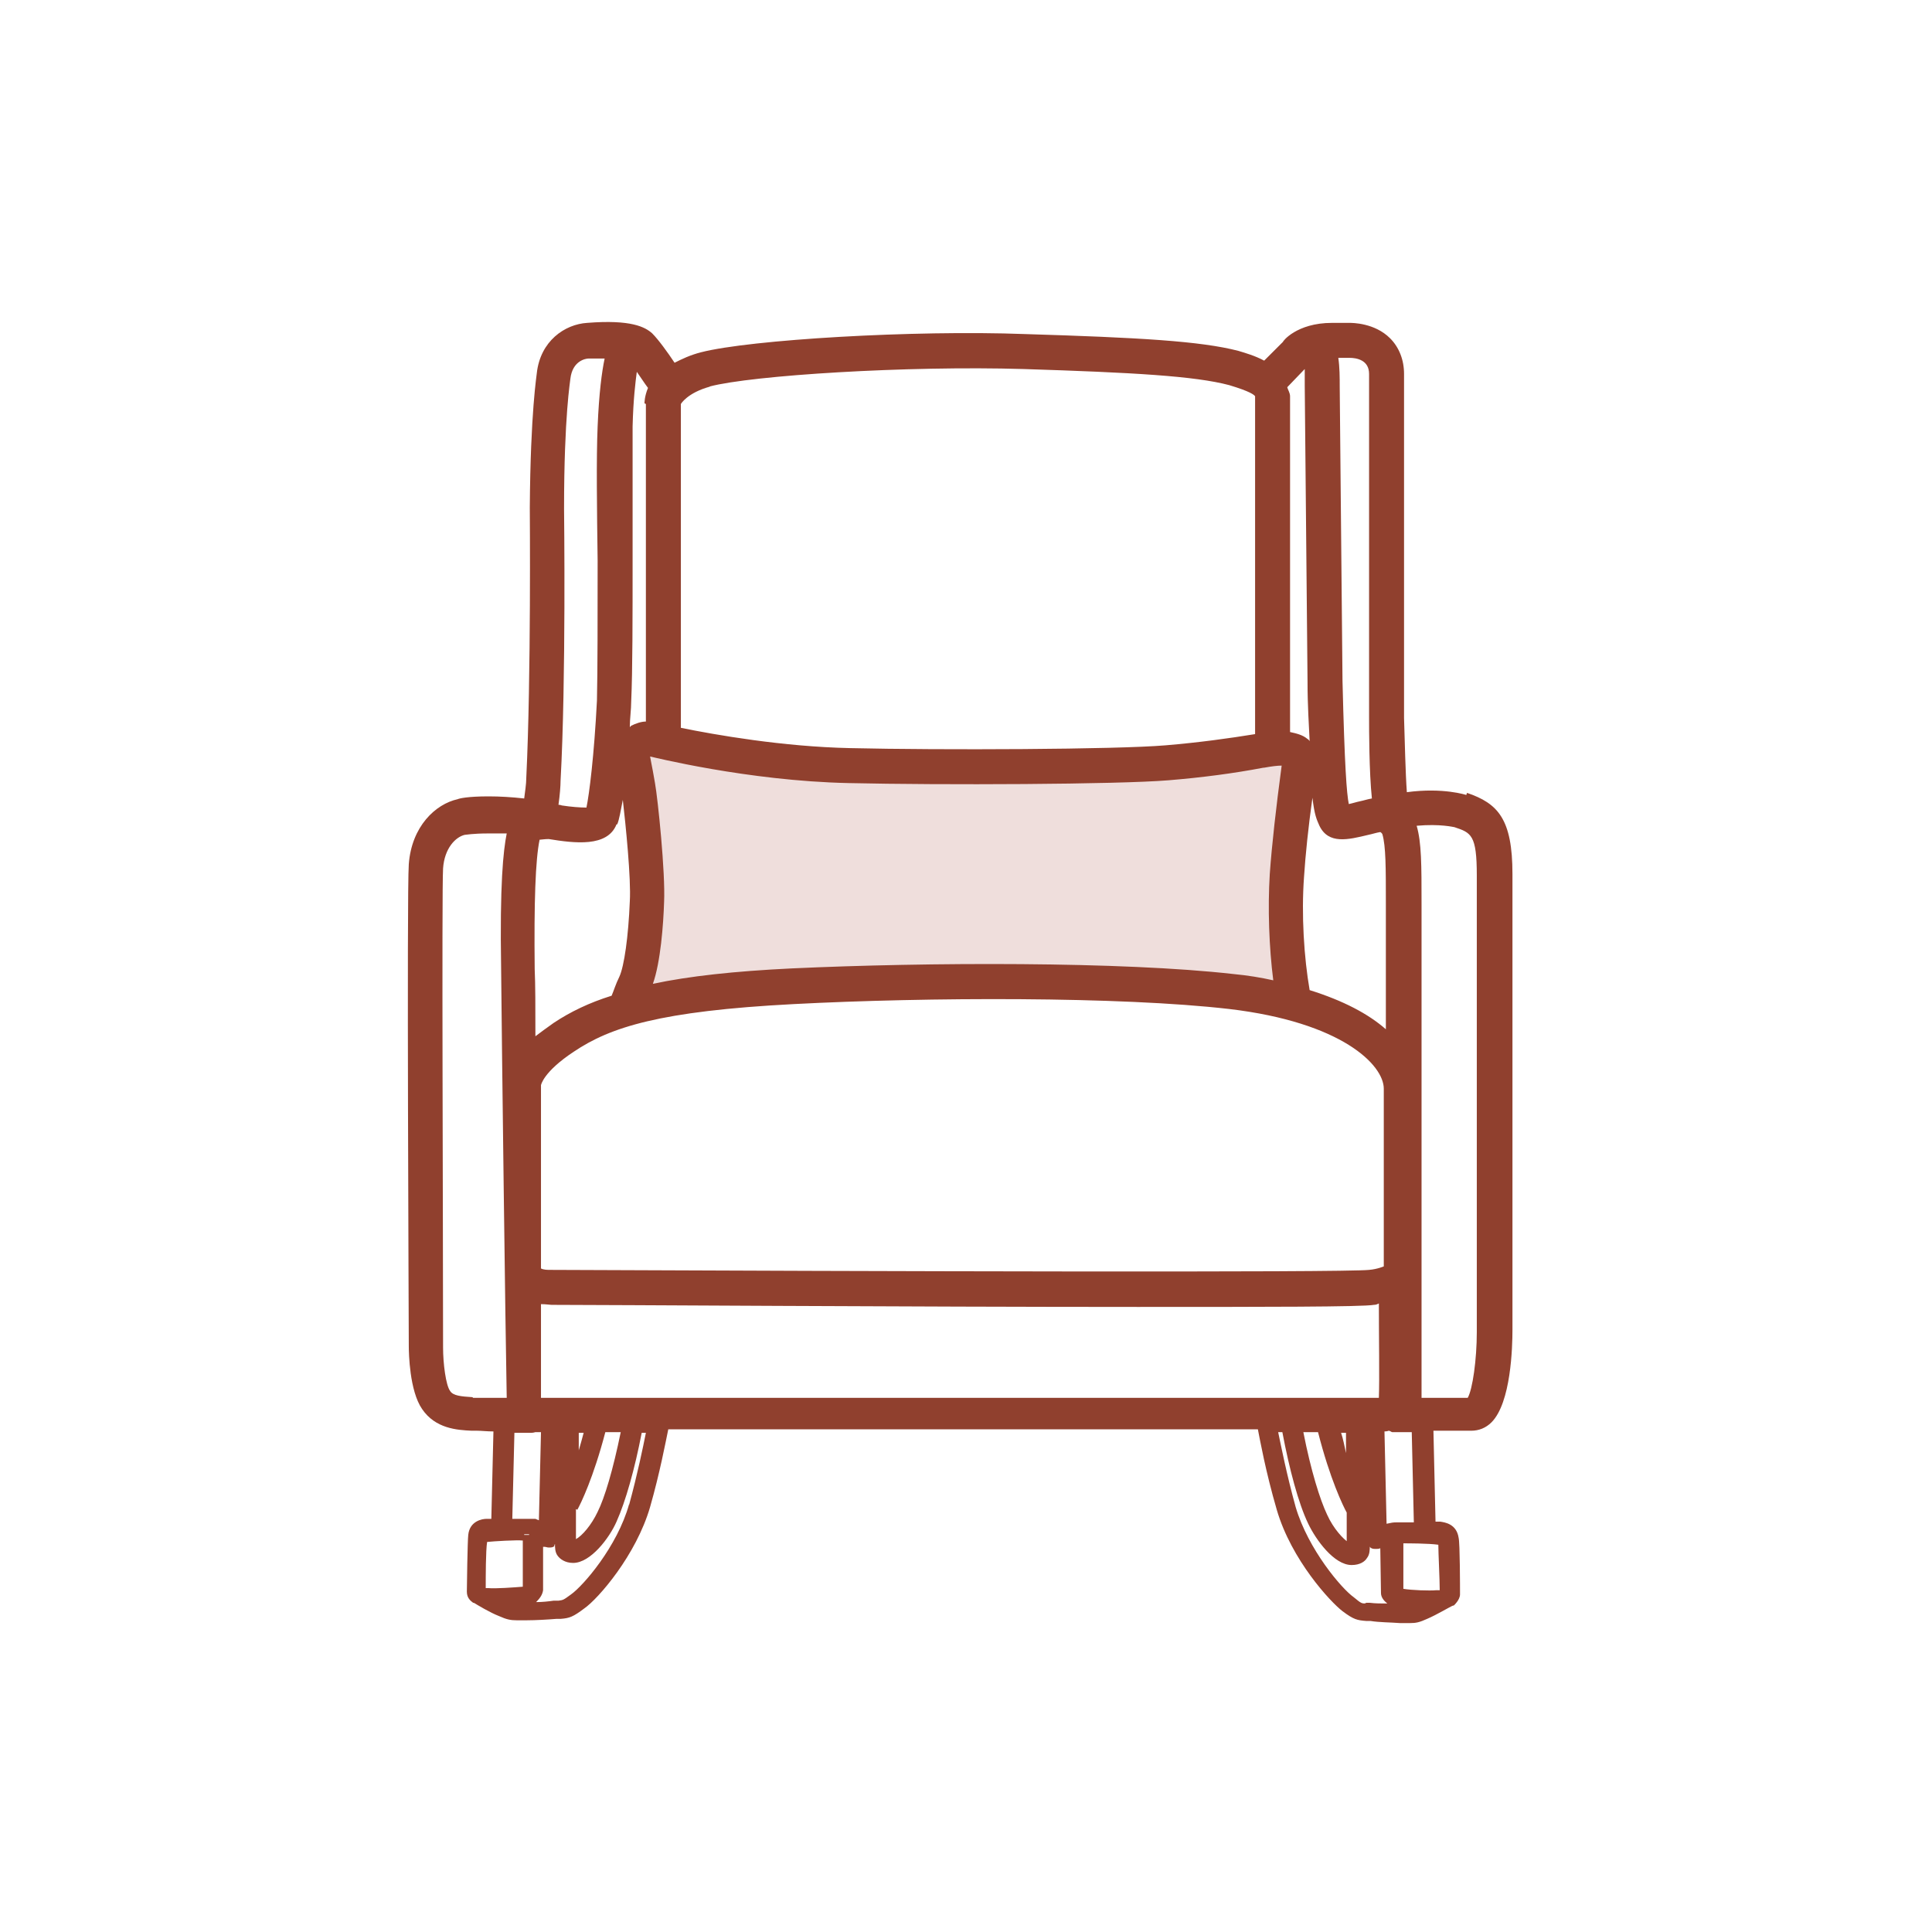 <svg xmlns="http://www.w3.org/2000/svg" fill="none" viewBox="0 0 90 90" height="90" width="90">
<path fill="#EFDEDC" d="M29.176 46.873C29.176 46.873 30.675 41.627 29.763 36.903C29.437 35.144 29.176 34.004 32.695 34.916C36.214 35.828 42.567 35.926 47.194 35.698C51.82 35.47 57.848 35.111 57.848 35.111C57.848 35.111 60.552 34.688 60.552 35.404C60.552 36.121 59.737 37.946 59.803 39.575C59.868 41.204 59.77 43.126 59.803 43.615C59.835 44.104 60.291 46.678 60.291 46.678C60.291 46.678 53.058 45.896 50.289 45.7C47.519 45.505 39.505 45.472 38.722 45.7C37.941 45.928 36.474 45.537 35.497 45.7C34.52 45.863 29.176 46.873 29.176 46.873Z"></path>
<path fill="#90402E" d="M68.306 37.033C68.306 37.033 67.231 36.675 65.537 36.903C65.472 36.023 65.439 34.492 65.406 33.449V17.419C65.406 16.768 65.178 16.181 64.755 15.758C64.038 15.041 62.995 15.041 62.865 15.041H62.05C60.389 15.041 59.737 15.921 59.77 15.921L58.89 16.8C58.467 16.572 58.01 16.442 57.685 16.344C55.925 15.888 53.058 15.725 47.747 15.562C42.567 15.367 34.943 15.823 32.662 16.409C32.141 16.54 31.75 16.735 31.424 16.898C31.098 16.409 30.675 15.823 30.382 15.53C30.056 15.236 29.404 14.878 27.352 15.041C26.309 15.106 25.169 15.888 25.006 17.387C25.006 17.452 24.712 19.179 24.68 23.642C24.68 23.707 24.745 31.559 24.517 36.218C24.517 36.544 24.452 36.903 24.419 37.196C23.833 37.131 23.279 37.098 22.758 37.098C21.78 37.098 21.389 37.196 21.324 37.228C20.282 37.457 19.174 38.499 19.043 40.258C18.946 41.562 19.043 61.86 19.043 62.707C19.043 63.033 19.076 64.792 19.663 65.639C20.282 66.552 21.291 66.617 21.976 66.649H22.236C22.432 66.649 22.692 66.682 22.986 66.682L22.888 70.754C22.888 70.754 22.725 70.754 22.66 70.754C22.465 70.754 21.878 70.852 21.813 71.504C21.78 71.764 21.748 73.882 21.748 74.143C21.748 74.436 21.911 74.566 22.041 74.664C22.041 74.664 22.041 74.664 22.073 74.664C22.236 74.762 22.823 75.12 23.246 75.283C23.605 75.446 23.8 75.479 24.061 75.479C24.126 75.479 24.191 75.479 24.256 75.479H24.55C24.941 75.479 25.527 75.446 25.918 75.413H26.113C26.537 75.381 26.7 75.316 27.221 74.925C27.873 74.469 29.632 72.449 30.284 70.201C30.74 68.604 31.001 67.203 31.131 66.584H58.597C58.695 67.073 58.955 68.539 59.477 70.331C60.161 72.677 61.985 74.632 62.539 75.055C63.06 75.446 63.223 75.479 63.647 75.511H63.842C64.233 75.576 64.787 75.576 65.211 75.609H65.504C65.504 75.609 65.634 75.609 65.7 75.609C65.96 75.609 66.123 75.576 66.481 75.413C66.938 75.218 67.524 74.86 67.687 74.794H67.72C67.72 74.794 68.013 74.534 68.013 74.273C68.013 73.98 68.013 71.895 67.948 71.634C67.85 70.983 67.296 70.917 67.1 70.885C67.068 70.885 66.97 70.885 66.872 70.885L66.775 66.649H68.534C68.892 66.649 69.218 66.519 69.479 66.258C70.391 65.346 70.456 62.739 70.456 61.958V40.715C70.456 38.141 69.772 37.424 68.339 36.935L68.306 37.033ZM65.276 71.634H65.081H65.309H65.276ZM62.832 71.862C62.572 71.699 62.116 71.211 61.822 70.559C61.497 69.875 61.073 68.539 60.715 66.714H61.399C61.953 68.897 62.572 70.168 62.735 70.461V71.862H62.832ZM24.615 71.504H24.419V71.471H24.647V71.504H24.615ZM64.299 38.76C64.299 38.76 64.364 38.792 64.396 38.858C64.559 39.411 64.559 40.421 64.559 42.116V47.948C63.745 47.231 62.572 46.612 61.008 46.123C60.747 44.624 60.617 42.604 60.747 40.845C60.812 39.835 60.943 38.564 61.138 37.163C61.236 37.978 61.334 38.173 61.464 38.467C61.888 39.346 62.8 39.118 63.745 38.89C63.908 38.858 64.103 38.792 64.299 38.76ZM62.702 66.747V67.692C62.637 67.399 62.572 67.04 62.474 66.747H62.702ZM26.993 66.747H27.189C27.124 67.008 27.026 67.333 26.961 67.561V66.747H26.993ZM25.201 59.09V50.554C25.201 50.554 25.299 49.935 26.733 48.99C28.427 47.85 30.74 47.1 36.963 46.775C43.186 46.449 52.178 46.416 57.261 47.003C62.507 47.622 64.462 49.609 64.462 50.717V58.993C64.462 58.993 64.168 59.123 63.777 59.156C62.637 59.286 40.384 59.221 25.657 59.156C25.494 59.156 25.332 59.156 25.201 59.09ZM60.78 17.973L60.91 31.755C60.91 32.895 60.975 33.775 61.008 34.524C60.975 34.492 60.975 34.459 60.91 34.426C60.682 34.231 60.389 34.166 60.096 34.101V18.462C60.096 18.299 59.998 18.169 59.965 18.038L60.78 17.191C60.78 17.419 60.78 17.68 60.78 17.941V17.973ZM58.89 35.762C59.248 35.697 59.509 35.665 59.705 35.665C59.444 37.62 59.248 39.346 59.151 40.715C59.053 42.311 59.118 44.136 59.314 45.667C58.727 45.537 58.141 45.439 57.456 45.374C52.276 44.787 43.186 44.82 36.865 45.113C34.194 45.243 32.108 45.471 30.414 45.83C30.773 44.82 30.903 43.06 30.936 42.018C31.001 40.65 30.642 37.196 30.512 36.479L30.414 35.925C30.349 35.567 30.284 35.274 30.284 35.241C30.317 35.241 34.813 36.381 39.537 36.479C43.87 36.577 52.048 36.544 54.426 36.349C56.023 36.218 57.489 36.023 58.858 35.762H58.89ZM30.088 18.82V33.612C29.86 33.612 29.6 33.71 29.404 33.807C29.404 33.807 29.372 33.84 29.339 33.873C29.339 33.482 29.404 33.058 29.404 32.667C29.469 31.266 29.469 28.725 29.469 26.053C29.469 23.707 29.469 21.329 29.469 19.863C29.502 18.592 29.6 17.81 29.665 17.321C29.828 17.549 29.991 17.81 30.186 18.071C30.023 18.462 30.023 18.755 30.023 18.788L30.088 18.82ZM28.753 38.401C28.85 38.173 28.916 37.75 29.013 37.261C29.144 38.401 29.404 40.943 29.339 41.985C29.274 43.614 29.078 45.015 28.85 45.504C28.687 45.83 28.59 46.156 28.492 46.384C27.449 46.71 26.57 47.133 25.788 47.654C25.462 47.883 25.201 48.078 24.941 48.273C24.941 46.938 24.941 45.83 24.908 45.146C24.875 42.018 24.941 40.063 25.136 39.118C25.201 39.118 25.364 39.086 25.56 39.086C26.765 39.281 28.297 39.477 28.72 38.401H28.753ZM26.895 70.331C27.058 70.038 27.645 68.832 28.199 66.714H28.916C28.557 68.474 28.166 69.777 27.84 70.429C27.547 71.048 27.124 71.536 26.83 71.699V70.298L26.895 70.331ZM25.201 65.118V60.752C25.429 60.752 25.625 60.785 25.69 60.785C28.101 60.785 42.534 60.882 52.993 60.882C58.858 60.882 63.484 60.882 64.005 60.785C64.103 60.785 64.168 60.752 64.233 60.719C64.233 62.283 64.266 64.271 64.233 65.118C64.136 65.118 64.038 65.118 63.94 65.118H25.169H25.201ZM62.865 16.67C63.191 16.67 63.777 16.768 63.777 17.419V33.449C63.777 33.938 63.777 35.958 63.908 37.196C63.712 37.228 63.517 37.294 63.354 37.326C63.191 37.359 62.995 37.424 62.832 37.456C62.735 36.968 62.637 35.73 62.539 31.722L62.409 18.006C62.409 17.582 62.409 17.126 62.344 16.67H62.865ZM33.053 18.006C35.008 17.484 42.274 17.028 47.682 17.191C52.797 17.354 55.665 17.517 57.261 17.941C58.239 18.234 58.434 18.397 58.467 18.462V34.198C57.261 34.394 55.86 34.589 54.296 34.72C52.016 34.915 43.805 34.948 39.602 34.85C36.474 34.785 33.314 34.231 31.718 33.905V18.82C31.718 18.82 32.011 18.299 33.086 18.006H33.053ZM26.276 23.675C26.276 19.374 26.57 17.712 26.57 17.647C26.667 16.8 27.287 16.702 27.417 16.702C27.71 16.702 27.938 16.702 28.166 16.702C28.036 17.322 27.905 18.299 27.84 19.863C27.775 21.361 27.808 23.74 27.84 26.118C27.84 28.66 27.84 31.266 27.808 32.635C27.677 35.209 27.449 37 27.319 37.62C27.026 37.62 26.602 37.587 26.179 37.522C26.179 37.522 26.081 37.489 26.016 37.489C26.081 37.033 26.113 36.609 26.113 36.381C26.374 31.657 26.276 23.773 26.276 23.707V23.675ZM22.008 65.085C21.487 65.053 21.096 65.02 20.966 64.792C20.77 64.531 20.64 63.521 20.64 62.772C20.64 56.907 20.575 41.497 20.64 40.454C20.705 39.509 21.226 38.988 21.65 38.89C21.715 38.89 22.008 38.825 22.758 38.825C23.018 38.825 23.312 38.825 23.605 38.825C23.442 39.639 23.279 41.203 23.344 45.113C23.377 48.664 23.54 61.762 23.605 65.118C23.116 65.118 22.595 65.118 22.334 65.118H22.041L22.008 65.085ZM23.898 66.747C24.289 66.747 24.647 66.747 24.713 66.747C24.745 66.747 24.843 66.747 24.941 66.714C25.006 66.714 25.038 66.714 25.104 66.714H25.201L25.104 70.82L24.941 70.754C24.941 70.754 24.647 70.754 24.517 70.754C24.387 70.754 24.126 70.754 23.865 70.754L23.963 66.747H23.898ZM22.692 71.83C22.986 71.797 24.093 71.732 24.354 71.764V73.915C23.963 73.947 23.051 74.013 22.758 73.98H22.627C22.627 73.459 22.627 72.221 22.692 71.83ZM29.306 70.07C28.753 72.058 27.156 73.882 26.602 74.273C26.244 74.534 26.244 74.534 26.016 74.566H25.788C25.56 74.599 25.266 74.632 24.973 74.632C25.136 74.469 25.266 74.306 25.299 74.078V72.058H25.364C25.429 72.058 25.494 72.09 25.56 72.09C25.657 72.09 25.755 72.09 25.82 72.025C25.82 72.025 25.82 71.96 25.853 71.927C25.853 72.09 25.853 72.318 25.983 72.481C26.081 72.612 26.309 72.807 26.7 72.807C27.515 72.807 28.394 71.634 28.72 70.885C29.144 69.94 29.567 68.441 29.893 66.747H30.088C29.958 67.398 29.697 68.669 29.306 70.103V70.07ZM63.647 74.697C63.419 74.697 63.419 74.697 63.06 74.403C62.507 74.013 60.943 72.188 60.356 70.201C59.933 68.669 59.672 67.333 59.542 66.714H59.737C60.063 68.441 60.487 70.038 60.943 70.983C61.301 71.732 62.148 72.905 62.963 72.905C63.354 72.905 63.582 72.742 63.679 72.579C63.81 72.416 63.81 72.188 63.81 72.025C63.81 72.025 63.81 72.09 63.842 72.09C63.908 72.155 64.005 72.155 64.103 72.155C64.168 72.155 64.233 72.155 64.299 72.123L64.331 74.208C64.331 74.403 64.462 74.566 64.624 74.697C64.331 74.697 64.07 74.697 63.81 74.664H63.582L63.647 74.697ZM67.035 74.078H66.905C66.612 74.11 65.732 74.078 65.374 74.013V71.895C65.569 71.895 66.547 71.895 67.003 71.96C67.003 72.351 67.068 73.589 67.068 74.078H67.035ZM65.862 70.917C65.569 70.917 65.276 70.917 65.081 70.917C65.015 70.917 64.885 70.917 64.755 70.95L64.592 70.983L64.494 66.682C64.494 66.682 64.624 66.682 64.689 66.649C64.755 66.649 64.82 66.714 64.852 66.714H65.765L65.862 70.917ZM68.795 62.055C68.795 63.326 68.599 64.727 68.371 65.118H66.221V42.116C66.221 40.291 66.221 39.248 65.993 38.467C67.1 38.369 67.72 38.532 67.752 38.532C68.534 38.792 68.795 38.89 68.795 40.78V62.023V62.055Z"></path>
</svg>
